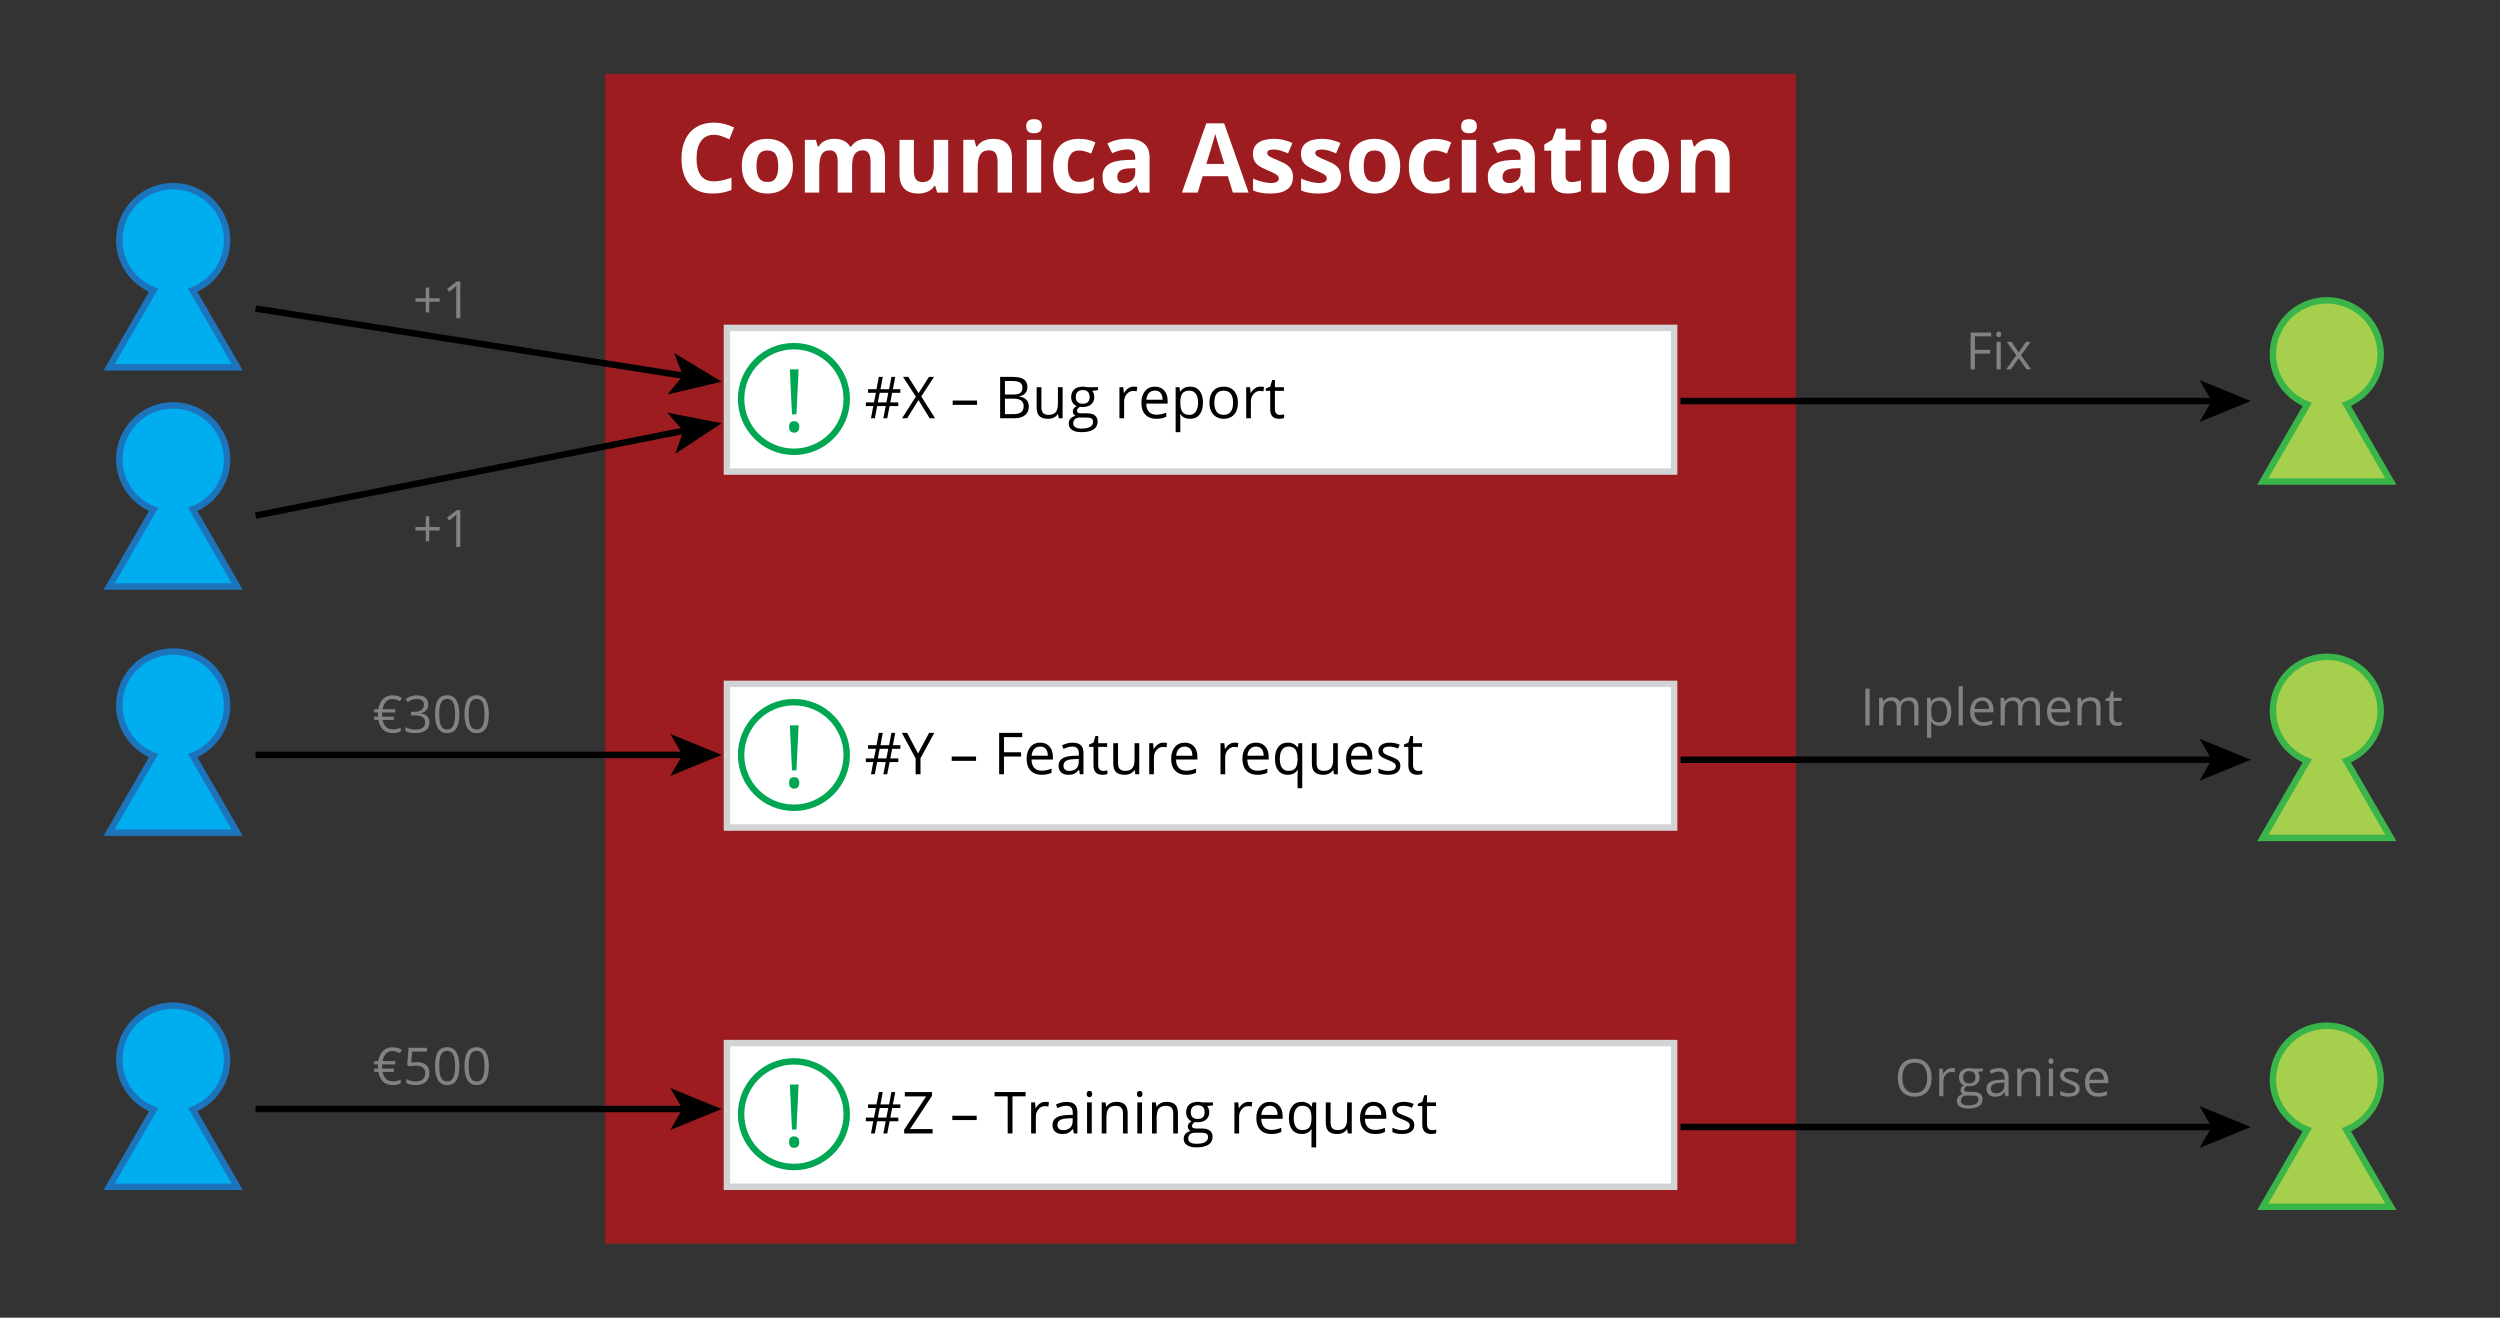 <?xml version="1.0" encoding="utf-8"?>
<!-- Generator: Adobe Illustrator 16.0.0, SVG Export Plug-In . SVG Version: 6.00 Build 0)  -->
<!DOCTYPE svg PUBLIC "-//W3C//DTD SVG 1.1//EN" "http://www.w3.org/Graphics/SVG/1.1/DTD/svg11.dtd">
<svg version="1.1" id="Layer_1" xmlns="http://www.w3.org/2000/svg" xmlns:xlink="http://www.w3.org/1999/xlink" x="0px" y="0px"
	 width="388px" height="204.5px" viewBox="0 0 388 204.5" enable-background="new 0 0 388 204.5" xml:space="preserve">
<rect x="0" y="0" width="388" height="204.5" fill="#333333" stroke="none"/>
<rect x="93.926" y="11.462" fill="#9C1C1F" width="184.793" height="181.558"/>
<g>
	<path fill="#FFFFFF" d="M110.793,20.918c-0.854,0-1.516,0.321-1.985,0.963s-0.703,1.537-0.703,2.684
		c0,2.388,0.896,3.582,2.688,3.582c0.752,0,1.663-0.188,2.732-0.564v1.904c-0.879,0.366-1.86,0.549-2.944,0.549
		c-1.558,0-2.749-0.473-3.574-1.417c-0.825-0.945-1.238-2.301-1.238-4.069c0-1.113,0.203-2.088,0.608-2.926
		c0.405-0.837,0.987-1.479,1.747-1.926c0.759-0.447,1.649-0.67,2.669-0.67c1.04,0,2.085,0.251,3.135,0.754l-0.732,1.846
		c-0.4-0.19-0.803-0.356-1.208-0.498S111.184,20.918,110.793,20.918z"/>
	<path fill="#FFFFFF" d="M123.069,25.782c0,1.333-0.352,2.375-1.055,3.127s-1.682,1.128-2.937,1.128
		c-0.786,0-1.479-0.172-2.08-0.517c-0.601-0.344-1.062-0.838-1.384-1.483s-0.483-1.396-0.483-2.256c0-1.338,0.349-2.378,1.047-3.12
		s1.68-1.113,2.944-1.113c0.786,0,1.479,0.171,2.08,0.513s1.062,0.833,1.384,1.472S123.069,24.922,123.069,25.782z M117.407,25.782
		c0,0.811,0.133,1.423,0.399,1.838s0.7,0.623,1.3,0.623c0.596,0,1.024-0.206,1.286-0.619c0.261-0.413,0.392-1.027,0.392-1.842
		c0-0.811-0.132-1.418-0.396-1.824s-0.696-0.608-1.296-0.608c-0.596,0-1.025,0.202-1.289,0.604
		C117.539,24.357,117.407,24.966,117.407,25.782z"/>
	<path fill="#FFFFFF" d="M132.246,29.891h-2.234v-4.783c0-0.591-0.099-1.034-0.297-1.33c-0.197-0.295-0.509-0.443-0.934-0.443
		c-0.571,0-0.986,0.21-1.245,0.63s-0.388,1.111-0.388,2.073v3.853h-2.234v-8.188h1.707l0.3,1.047h0.125
		c0.22-0.376,0.537-0.67,0.952-0.882c0.415-0.213,0.891-0.319,1.428-0.319c1.226,0,2.056,0.4,2.49,1.201h0.198
		c0.22-0.381,0.543-0.676,0.97-0.886s0.91-0.315,1.447-0.315c0.928,0,1.629,0.238,2.106,0.714c0.476,0.476,0.714,1.239,0.714,2.289
		v5.339h-2.241v-4.783c0-0.591-0.099-1.034-0.297-1.33c-0.197-0.295-0.509-0.443-0.934-0.443c-0.547,0-0.956,0.195-1.227,0.586
		c-0.271,0.391-0.407,1.011-0.407,1.86V29.891z"/>
	<path fill="#FFFFFF" d="M145.444,29.891l-0.3-1.047h-0.117c-0.239,0.381-0.579,0.675-1.018,0.882
		c-0.439,0.208-0.94,0.312-1.501,0.312c-0.962,0-1.687-0.257-2.175-0.772s-0.732-1.256-0.732-2.223v-5.339h2.234v4.783
		c0,0.591,0.105,1.034,0.315,1.33s0.544,0.443,1.003,0.443c0.625,0,1.077-0.208,1.355-0.626c0.278-0.417,0.417-1.109,0.417-2.076
		v-3.853h2.234v8.188H145.444z"/>
	<path fill="#FFFFFF" d="M157.061,29.891h-2.234v-4.783c0-0.591-0.105-1.034-0.315-1.33c-0.21-0.295-0.544-0.443-1.003-0.443
		c-0.625,0-1.077,0.208-1.355,0.626c-0.278,0.417-0.417,1.109-0.417,2.076v3.853h-2.234v-8.188h1.707l0.3,1.047h0.125
		c0.249-0.396,0.592-0.694,1.029-0.897s0.934-0.304,1.491-0.304c0.952,0,1.675,0.258,2.168,0.773s0.74,1.258,0.74,2.23V29.891z"/>
	<path fill="#FFFFFF" d="M159.265,19.585c0-0.728,0.405-1.091,1.216-1.091s1.216,0.364,1.216,1.091c0,0.347-0.102,0.617-0.304,0.809
		c-0.203,0.193-0.506,0.29-0.912,0.29C159.67,20.684,159.265,20.318,159.265,19.585z M161.594,29.891h-2.234v-8.188h2.234V29.891z"
		/>
	<path fill="#FFFFFF" d="M167.263,30.037c-2.549,0-3.823-1.399-3.823-4.197c0-1.392,0.347-2.455,1.04-3.19
		c0.693-0.734,1.687-1.102,2.981-1.102c0.947,0,1.797,0.186,2.549,0.557l-0.659,1.729c-0.352-0.142-0.679-0.257-0.981-0.348
		c-0.303-0.09-0.605-0.135-0.908-0.135c-1.162,0-1.743,0.825-1.743,2.476c0,1.602,0.581,2.402,1.743,2.402
		c0.43,0,0.828-0.057,1.194-0.172c0.366-0.114,0.732-0.294,1.099-0.538v1.912c-0.361,0.229-0.727,0.388-1.095,0.476
		C168.29,29.993,167.825,30.037,167.263,30.037z"/>
	<path fill="#FFFFFF" d="M176.851,29.891l-0.432-1.113h-0.059c-0.376,0.474-0.763,0.802-1.161,0.985
		c-0.398,0.183-0.917,0.274-1.557,0.274c-0.786,0-1.405-0.225-1.856-0.674c-0.452-0.449-0.678-1.089-0.678-1.919
		c0-0.869,0.304-1.51,0.912-1.923c0.607-0.412,1.524-0.641,2.75-0.685l1.421-0.044v-0.359c0-0.83-0.425-1.245-1.274-1.245
		c-0.654,0-1.423,0.198-2.307,0.593l-0.74-1.509c0.942-0.493,1.987-0.74,3.135-0.74c1.099,0,1.941,0.239,2.527,0.718
		s0.879,1.206,0.879,2.183v5.457H176.851z M176.191,26.097l-0.864,0.029c-0.649,0.02-1.133,0.137-1.45,0.352
		s-0.476,0.542-0.476,0.981c0,0.63,0.361,0.945,1.084,0.945c0.518,0,0.931-0.149,1.242-0.447c0.31-0.298,0.465-0.693,0.465-1.187
		V26.097z"/>
	<path fill="#FFFFFF" d="M191.338,29.891l-0.776-2.549h-3.904l-0.776,2.549h-2.446l3.779-10.752h2.776l3.794,10.752H191.338z
		 M190.02,25.438c-0.718-2.31-1.122-3.616-1.212-3.918s-0.155-0.542-0.194-0.718c-0.161,0.625-0.623,2.17-1.384,4.636H190.02z"/>
	<path fill="#FFFFFF" d="M200.669,27.459c0,0.84-0.292,1.479-0.875,1.919c-0.584,0.439-1.457,0.659-2.619,0.659
		c-0.596,0-1.104-0.04-1.523-0.121c-0.42-0.08-0.813-0.199-1.179-0.355v-1.846c0.415,0.195,0.883,0.359,1.402,0.491
		c0.521,0.132,0.978,0.198,1.374,0.198c0.811,0,1.216-0.234,1.216-0.703c0-0.176-0.054-0.319-0.161-0.428
		c-0.107-0.11-0.293-0.234-0.557-0.374c-0.264-0.139-0.615-0.301-1.055-0.487c-0.63-0.264-1.093-0.508-1.388-0.732
		s-0.51-0.482-0.645-0.773c-0.134-0.29-0.201-0.648-0.201-1.073c0-0.728,0.282-1.29,0.846-1.688
		c0.564-0.398,1.364-0.597,2.399-0.597c0.986,0,1.946,0.215,2.878,0.645l-0.674,1.611c-0.41-0.176-0.793-0.32-1.15-0.432
		s-0.72-0.168-1.091-0.168c-0.659,0-0.989,0.178-0.989,0.535c0,0.2,0.106,0.374,0.319,0.52c0.212,0.146,0.677,0.364,1.395,0.652
		c0.64,0.259,1.108,0.5,1.406,0.725s0.518,0.483,0.659,0.776S200.669,27.054,200.669,27.459z"/>
	<path fill="#FFFFFF" d="M208.125,27.459c0,0.84-0.292,1.479-0.875,1.919c-0.584,0.439-1.457,0.659-2.619,0.659
		c-0.596,0-1.104-0.04-1.523-0.121c-0.42-0.08-0.813-0.199-1.179-0.355v-1.846c0.415,0.195,0.883,0.359,1.402,0.491
		c0.521,0.132,0.978,0.198,1.374,0.198c0.811,0,1.216-0.234,1.216-0.703c0-0.176-0.054-0.319-0.161-0.428
		c-0.107-0.11-0.293-0.234-0.557-0.374c-0.264-0.139-0.615-0.301-1.055-0.487c-0.63-0.264-1.093-0.508-1.388-0.732
		s-0.51-0.482-0.645-0.773c-0.134-0.29-0.201-0.648-0.201-1.073c0-0.728,0.282-1.29,0.846-1.688
		c0.564-0.398,1.364-0.597,2.399-0.597c0.986,0,1.946,0.215,2.878,0.645l-0.674,1.611c-0.41-0.176-0.793-0.32-1.15-0.432
		s-0.72-0.168-1.091-0.168c-0.659,0-0.989,0.178-0.989,0.535c0,0.2,0.106,0.374,0.319,0.52c0.212,0.146,0.677,0.364,1.395,0.652
		c0.64,0.259,1.108,0.5,1.406,0.725s0.518,0.483,0.659,0.776S208.125,27.054,208.125,27.459z"/>
	<path fill="#FFFFFF" d="M217.31,25.782c0,1.333-0.352,2.375-1.055,3.127s-1.682,1.128-2.937,1.128c-0.786,0-1.479-0.172-2.08-0.517
		c-0.601-0.344-1.062-0.838-1.384-1.483s-0.483-1.396-0.483-2.256c0-1.338,0.349-2.378,1.047-3.12s1.68-1.113,2.944-1.113
		c0.786,0,1.479,0.171,2.08,0.513s1.062,0.833,1.384,1.472S217.31,24.922,217.31,25.782z M211.648,25.782
		c0,0.811,0.133,1.423,0.399,1.838s0.7,0.623,1.3,0.623c0.596,0,1.024-0.206,1.286-0.619c0.261-0.413,0.392-1.027,0.392-1.842
		c0-0.811-0.132-1.418-0.396-1.824s-0.696-0.608-1.296-0.608c-0.596,0-1.025,0.202-1.289,0.604
		C211.78,24.357,211.648,24.966,211.648,25.782z"/>
	<path fill="#FFFFFF" d="M222.48,30.037c-2.549,0-3.823-1.399-3.823-4.197c0-1.392,0.347-2.455,1.04-3.19
		c0.693-0.734,1.687-1.102,2.981-1.102c0.947,0,1.797,0.186,2.549,0.557l-0.659,1.729c-0.352-0.142-0.679-0.257-0.981-0.348
		c-0.303-0.09-0.605-0.135-0.908-0.135c-1.162,0-1.743,0.825-1.743,2.476c0,1.602,0.581,2.402,1.743,2.402
		c0.43,0,0.828-0.057,1.194-0.172c0.366-0.114,0.732-0.294,1.099-0.538v1.912c-0.361,0.229-0.727,0.388-1.095,0.476
		C223.507,29.993,223.042,30.037,222.48,30.037z"/>
	<path fill="#FFFFFF" d="M226.772,19.585c0-0.728,0.405-1.091,1.216-1.091s1.216,0.364,1.216,1.091c0,0.347-0.102,0.617-0.304,0.809
		c-0.203,0.193-0.506,0.29-0.912,0.29C227.178,20.684,226.772,20.318,226.772,19.585z M229.102,29.891h-2.234v-8.188h2.234V29.891z"
		/>
	<path fill="#FFFFFF" d="M236.646,29.891l-0.432-1.113h-0.059c-0.376,0.474-0.763,0.802-1.161,0.985
		c-0.398,0.183-0.917,0.274-1.557,0.274c-0.786,0-1.405-0.225-1.856-0.674c-0.452-0.449-0.678-1.089-0.678-1.919
		c0-0.869,0.304-1.51,0.912-1.923c0.607-0.412,1.524-0.641,2.75-0.685l1.421-0.044v-0.359c0-0.83-0.425-1.245-1.274-1.245
		c-0.654,0-1.423,0.198-2.307,0.593l-0.74-1.509c0.942-0.493,1.987-0.74,3.135-0.74c1.099,0,1.941,0.239,2.527,0.718
		s0.879,1.206,0.879,2.183v5.457H236.646z M235.986,26.097l-0.864,0.029c-0.649,0.02-1.133,0.137-1.45,0.352
		s-0.476,0.542-0.476,0.981c0,0.63,0.361,0.945,1.084,0.945c0.518,0,0.931-0.149,1.242-0.447c0.31-0.298,0.465-0.693,0.465-1.187
		V26.097z"/>
	<path fill="#FFFFFF" d="M243.955,28.257c0.391,0,0.859-0.085,1.406-0.256v1.663c-0.557,0.249-1.24,0.374-2.051,0.374
		c-0.894,0-1.544-0.226-1.952-0.678c-0.408-0.451-0.612-1.129-0.612-2.032v-3.948h-1.069v-0.945l1.23-0.747l0.645-1.729h1.428v1.743
		h2.292v1.677h-2.292v3.948c0,0.317,0.089,0.552,0.268,0.703C243.426,28.182,243.662,28.257,243.955,28.257z"/>
	<path fill="#FFFFFF" d="M246.921,19.585c0-0.728,0.405-1.091,1.216-1.091s1.216,0.364,1.216,1.091c0,0.347-0.102,0.617-0.304,0.809
		c-0.203,0.193-0.506,0.29-0.912,0.29C247.327,20.684,246.921,20.318,246.921,19.585z M249.25,29.891h-2.234v-8.188h2.234V29.891z"
		/>
	<path fill="#FFFFFF" d="M259.036,25.782c0,1.333-0.352,2.375-1.055,3.127s-1.682,1.128-2.937,1.128
		c-0.786,0-1.479-0.172-2.08-0.517c-0.601-0.344-1.062-0.838-1.384-1.483s-0.483-1.396-0.483-2.256c0-1.338,0.349-2.378,1.047-3.12
		s1.68-1.113,2.944-1.113c0.786,0,1.479,0.171,2.08,0.513s1.062,0.833,1.384,1.472S259.036,24.922,259.036,25.782z M253.374,25.782
		c0,0.811,0.133,1.423,0.399,1.838s0.7,0.623,1.3,0.623c0.596,0,1.024-0.206,1.286-0.619c0.261-0.413,0.392-1.027,0.392-1.842
		c0-0.811-0.132-1.418-0.396-1.824s-0.696-0.608-1.296-0.608c-0.596,0-1.025,0.202-1.289,0.604
		C253.506,24.357,253.374,24.966,253.374,25.782z"/>
	<path fill="#FFFFFF" d="M268.44,29.891h-2.234v-4.783c0-0.591-0.105-1.034-0.315-1.33c-0.21-0.295-0.544-0.443-1.003-0.443
		c-0.625,0-1.077,0.208-1.355,0.626c-0.278,0.417-0.417,1.109-0.417,2.076v3.853h-2.234v-8.188h1.707l0.3,1.047h0.125
		c0.249-0.396,0.592-0.694,1.029-0.897s0.934-0.304,1.491-0.304c0.952,0,1.675,0.258,2.168,0.773s0.74,1.258,0.74,2.23V29.891z"/>
</g>
<path fill="#00AEEF" stroke="#1C75BC" stroke-miterlimit="10" d="M36.82,57.005l-6.905-11.96c3.117-1.216,5.329-4.24,5.329-7.788
	c0-4.62-3.745-8.366-8.366-8.366c-4.62,0-8.365,3.746-8.365,8.366c0,3.548,2.211,6.572,5.329,7.788l-6.906,11.96H36.82z"/>
<rect x="112.82" y="106.135" fill="#FFFFFF" stroke="#D1D3D4" stroke-miterlimit="10" width="147.004" height="22.301"/>
<g>
	<path d="M138.463,116.21l-0.29,1.494h1.244v0.567h-1.349l-0.369,1.89h-0.602l0.369-1.89h-1.332l-0.36,1.89h-0.598l0.352-1.89
		h-1.151v-0.567h1.261l0.299-1.494h-1.217v-0.558h1.314l0.36-1.916h0.611l-0.36,1.916h1.34l0.369-1.916h0.589l-0.369,1.916h1.16
		v0.558H138.463z M136.24,117.705h1.332l0.29-1.494h-1.332L136.24,117.705z"/>
	<path d="M142.484,116.949l1.714-3.212h0.809l-2.145,3.933v2.492h-0.756v-2.457l-2.14-3.968h0.817L142.484,116.949z"/>
	<path d="M147.705,118.083v-0.668h3.779v0.668H147.705z"/>
	<path d="M155.813,120.161h-0.747v-6.425h3.582v0.664h-2.834v2.351h2.663v0.664h-2.663V120.161z"/>
	<path d="M161.636,120.249c-0.712,0-1.274-0.217-1.685-0.65c-0.412-0.434-0.618-1.036-0.618-1.806c0-0.776,0.191-1.393,0.574-1.85
		c0.382-0.457,0.896-0.686,1.54-0.686c0.604,0,1.081,0.199,1.433,0.596s0.527,0.92,0.527,1.571v0.461h-3.318
		c0.015,0.565,0.157,0.995,0.428,1.288s0.653,0.439,1.145,0.439c0.519,0,1.031-0.108,1.538-0.325v0.65
		c-0.258,0.111-0.502,0.191-0.732,0.24C162.238,120.225,161.961,120.249,161.636,120.249z M161.438,115.868
		c-0.387,0-0.695,0.126-0.925,0.378c-0.23,0.252-0.366,0.601-0.407,1.046h2.518c0-0.46-0.103-0.812-0.308-1.057
		C162.112,115.99,161.819,115.868,161.438,115.868z"/>
	<path d="M167.612,120.161l-0.145-0.686h-0.035c-0.24,0.302-0.48,0.506-0.718,0.613c-0.239,0.106-0.537,0.16-0.895,0.16
		c-0.478,0-0.852-0.123-1.123-0.369s-0.406-0.596-0.406-1.05c0-0.973,0.778-1.482,2.333-1.529l0.817-0.026v-0.299
		c0-0.378-0.082-0.657-0.244-0.837c-0.163-0.18-0.423-0.27-0.78-0.27c-0.401,0-0.855,0.123-1.362,0.369l-0.224-0.558
		c0.237-0.129,0.497-0.23,0.78-0.303s0.566-0.11,0.851-0.11c0.574,0,1,0.127,1.276,0.382c0.277,0.255,0.416,0.664,0.416,1.226v3.287
		H167.612z M165.964,119.647c0.454,0,0.811-0.125,1.07-0.374c0.26-0.249,0.389-0.598,0.389-1.046v-0.435l-0.729,0.031
		c-0.58,0.021-0.999,0.111-1.254,0.271c-0.257,0.16-0.385,0.408-0.385,0.745c0,0.264,0.08,0.464,0.239,0.602
		S165.677,119.647,165.964,119.647z"/>
	<path d="M171.211,119.647c0.129,0,0.253-0.009,0.374-0.029c0.12-0.019,0.215-0.039,0.286-0.059v0.558
		c-0.079,0.038-0.195,0.069-0.35,0.095c-0.153,0.024-0.292,0.037-0.415,0.037c-0.932,0-1.397-0.491-1.397-1.472v-2.865h-0.69v-0.352
		l0.69-0.303l0.308-1.028h0.422v1.116h1.397v0.567h-1.397v2.834c0,0.29,0.069,0.513,0.207,0.668S170.971,119.647,171.211,119.647z"
		/>
	<path d="M173.519,115.345v3.125c0,0.393,0.089,0.686,0.268,0.879s0.458,0.29,0.839,0.29c0.504,0,0.872-0.138,1.105-0.413
		c0.232-0.275,0.349-0.725,0.349-1.349v-2.531h0.729v4.816h-0.602l-0.105-0.646h-0.04c-0.149,0.237-0.357,0.419-0.622,0.545
		c-0.266,0.126-0.568,0.189-0.908,0.189c-0.586,0-1.025-0.139-1.316-0.417c-0.292-0.278-0.438-0.724-0.438-1.336v-3.151H173.519z"/>
	<path d="M180.554,115.257c0.214,0,0.406,0.018,0.576,0.053l-0.101,0.677c-0.199-0.044-0.375-0.066-0.527-0.066
		c-0.39,0-0.723,0.158-1,0.475c-0.276,0.316-0.415,0.71-0.415,1.182v2.584h-0.729v-4.816h0.602l0.083,0.892h0.035
		c0.179-0.313,0.394-0.555,0.646-0.725S180.252,115.257,180.554,115.257z"/>
	<path d="M184.065,120.249c-0.712,0-1.274-0.217-1.685-0.65c-0.412-0.434-0.618-1.036-0.618-1.806c0-0.776,0.191-1.393,0.574-1.85
		c0.382-0.457,0.896-0.686,1.54-0.686c0.604,0,1.081,0.199,1.433,0.596s0.527,0.92,0.527,1.571v0.461h-3.318
		c0.015,0.565,0.157,0.995,0.428,1.288s0.653,0.439,1.145,0.439c0.519,0,1.031-0.108,1.538-0.325v0.65
		c-0.258,0.111-0.502,0.191-0.732,0.24C184.668,120.225,184.391,120.249,184.065,120.249z M183.868,115.868
		c-0.387,0-0.695,0.126-0.925,0.378c-0.23,0.252-0.366,0.601-0.407,1.046h2.518c0-0.46-0.103-0.812-0.308-1.057
		C184.542,115.99,184.249,115.868,183.868,115.868z"/>
	<path d="M191.615,115.257c0.214,0,0.406,0.018,0.576,0.053l-0.101,0.677c-0.199-0.044-0.375-0.066-0.527-0.066
		c-0.39,0-0.723,0.158-1,0.475c-0.276,0.316-0.415,0.71-0.415,1.182v2.584h-0.729v-4.816h0.602l0.083,0.892h0.035
		c0.179-0.313,0.394-0.555,0.646-0.725S191.313,115.257,191.615,115.257z"/>
	<path d="M195.126,120.249c-0.712,0-1.274-0.217-1.685-0.65c-0.412-0.434-0.618-1.036-0.618-1.806c0-0.776,0.191-1.393,0.574-1.85
		c0.382-0.457,0.896-0.686,1.54-0.686c0.604,0,1.081,0.199,1.433,0.596s0.527,0.92,0.527,1.571v0.461h-3.318
		c0.015,0.565,0.157,0.995,0.428,1.288s0.653,0.439,1.145,0.439c0.519,0,1.031-0.108,1.538-0.325v0.65
		c-0.258,0.111-0.502,0.191-0.732,0.24C195.729,120.225,195.452,120.249,195.126,120.249z M194.929,115.868
		c-0.387,0-0.695,0.126-0.925,0.378c-0.23,0.252-0.366,0.601-0.407,1.046h2.518c0-0.46-0.103-0.812-0.308-1.057
		C195.603,115.99,195.31,115.868,194.929,115.868z"/>
	<path d="M199.851,120.249c-0.621,0-1.106-0.218-1.455-0.655s-0.523-1.046-0.523-1.828c0-0.788,0.176-1.403,0.527-1.846
		s0.841-0.664,1.468-0.664c0.659,0,1.166,0.249,1.521,0.747h0.04l0.105-0.659h0.576v6.979h-0.729v-2.061
		c0-0.293,0.016-0.542,0.048-0.747h-0.057C201.034,120.004,200.527,120.249,199.851,120.249z M199.96,119.638
		c0.486,0,0.841-0.13,1.063-0.391s0.341-0.7,0.356-1.318v-0.163c0-0.674-0.114-1.159-0.343-1.455s-0.59-0.444-1.085-0.444
		c-0.428,0-0.755,0.167-0.982,0.499c-0.227,0.333-0.34,0.802-0.34,1.409s0.112,1.069,0.336,1.386
		C199.189,119.479,199.521,119.638,199.96,119.638z"/>
	<path d="M204.342,115.345v3.125c0,0.393,0.089,0.686,0.268,0.879s0.458,0.29,0.839,0.29c0.504,0,0.872-0.138,1.105-0.413
		c0.232-0.275,0.349-0.725,0.349-1.349v-2.531h0.729v4.816h-0.602l-0.105-0.646h-0.04c-0.149,0.237-0.357,0.419-0.622,0.545
		c-0.266,0.126-0.568,0.189-0.908,0.189c-0.586,0-1.025-0.139-1.316-0.417c-0.292-0.278-0.438-0.724-0.438-1.336v-3.151H204.342z"/>
	<path d="M211.215,120.249c-0.712,0-1.274-0.217-1.685-0.65c-0.412-0.434-0.618-1.036-0.618-1.806c0-0.776,0.191-1.393,0.574-1.85
		c0.382-0.457,0.896-0.686,1.54-0.686c0.604,0,1.081,0.199,1.433,0.596s0.527,0.92,0.527,1.571v0.461h-3.318
		c0.015,0.565,0.157,0.995,0.428,1.288s0.653,0.439,1.145,0.439c0.519,0,1.031-0.108,1.538-0.325v0.65
		c-0.258,0.111-0.502,0.191-0.732,0.24C211.817,120.225,211.54,120.249,211.215,120.249z M211.017,115.868
		c-0.387,0-0.695,0.126-0.925,0.378c-0.23,0.252-0.366,0.601-0.407,1.046h2.518c0-0.46-0.103-0.812-0.308-1.057
		C211.691,115.99,211.398,115.868,211.017,115.868z"/>
	<path d="M217.336,118.847c0,0.448-0.167,0.794-0.501,1.037s-0.803,0.365-1.406,0.365c-0.639,0-1.137-0.101-1.494-0.303v-0.677
		c0.231,0.117,0.479,0.209,0.745,0.277s0.521,0.101,0.767,0.101c0.381,0,0.674-0.061,0.879-0.182s0.308-0.307,0.308-0.556
		c0-0.188-0.082-0.348-0.244-0.481c-0.163-0.133-0.48-0.291-0.952-0.473c-0.448-0.167-0.767-0.312-0.956-0.438
		c-0.189-0.124-0.33-0.266-0.422-0.424c-0.093-0.158-0.139-0.347-0.139-0.567c0-0.393,0.16-0.702,0.479-0.929
		s0.757-0.341,1.314-0.341c0.519,0,1.025,0.105,1.521,0.316l-0.259,0.593c-0.483-0.199-0.921-0.299-1.314-0.299
		c-0.346,0-0.606,0.054-0.782,0.163s-0.264,0.258-0.264,0.448c0,0.129,0.033,0.239,0.099,0.33c0.066,0.091,0.172,0.177,0.319,0.259
		s0.428,0.201,0.844,0.356c0.571,0.208,0.957,0.417,1.158,0.628S217.336,118.528,217.336,118.847z"/>
	<path d="M220.079,119.647c0.129,0,0.253-0.009,0.374-0.029c0.12-0.019,0.215-0.039,0.286-0.059v0.558
		c-0.079,0.038-0.195,0.069-0.35,0.095c-0.153,0.024-0.292,0.037-0.415,0.037c-0.932,0-1.397-0.491-1.397-1.472v-2.865h-0.69v-0.352
		l0.69-0.303l0.308-1.028h0.422v1.116h1.397v0.567h-1.397v2.834c0,0.29,0.069,0.513,0.207,0.668S219.838,119.647,220.079,119.647z"
		/>
</g>
<g>
	<circle fill="none" stroke="#00A651" stroke-miterlimit="10" cx="123.215" cy="117.171" r="8.198"/>
	<g>
		<path fill="#00A651" d="M122.462,121.51c0-0.597,0.264-0.896,0.791-0.896c0.255,0,0.452,0.078,0.59,0.231
			c0.139,0.153,0.208,0.375,0.208,0.665c0,0.281-0.07,0.5-0.211,0.656c-0.141,0.155-0.336,0.233-0.586,0.233
			c-0.229,0-0.417-0.069-0.566-0.207C122.537,122.053,122.462,121.827,122.462,121.51z M123.609,119.553h-0.692l-0.336-6.978h1.364
			L123.609,119.553z"/>
	</g>
</g>
<rect x="112.82" y="161.886" fill="#FFFFFF" stroke="#D1D3D4" stroke-miterlimit="10" width="147.004" height="22.301"/>
<g>
	<path d="M138.463,171.96l-0.29,1.494h1.244v0.567h-1.349l-0.369,1.89h-0.602l0.369-1.89h-1.332l-0.36,1.89h-0.598l0.352-1.89
		h-1.151v-0.567h1.261l0.299-1.494h-1.217v-0.558h1.314l0.36-1.916h0.611l-0.36,1.916h1.34l0.369-1.916h0.589l-0.369,1.916h1.16
		v0.558H138.463z M136.24,173.455h1.332l0.29-1.494h-1.332L136.24,173.455z"/>
	<path d="M144.743,175.911h-4.417v-0.584l3.41-5.168h-3.305v-0.672h4.214v0.584l-3.41,5.164h3.507V175.911z"/>
	<path d="M147.802,173.833v-0.668h3.779v0.668H147.802z"/>
	<path d="M157.14,175.911h-0.747v-5.761h-2.035v-0.664h4.816v0.664h-2.035V175.911z"/>
	<path d="M162.229,171.007c0.214,0,0.406,0.018,0.576,0.053l-0.101,0.677c-0.199-0.044-0.375-0.066-0.527-0.066
		c-0.39,0-0.723,0.158-1,0.475c-0.276,0.316-0.415,0.71-0.415,1.182v2.584h-0.729v-4.816h0.602l0.083,0.892h0.035
		c0.179-0.313,0.394-0.555,0.646-0.725S161.927,171.007,162.229,171.007z"/>
	<path d="M166.667,175.911l-0.145-0.686h-0.035c-0.24,0.302-0.48,0.506-0.718,0.613c-0.239,0.106-0.537,0.16-0.895,0.16
		c-0.478,0-0.852-0.123-1.123-0.369s-0.406-0.596-0.406-1.05c0-0.973,0.778-1.482,2.333-1.529l0.817-0.026v-0.299
		c0-0.378-0.082-0.657-0.244-0.837c-0.163-0.18-0.423-0.27-0.78-0.27c-0.401,0-0.855,0.123-1.362,0.369l-0.224-0.558
		c0.237-0.129,0.497-0.23,0.78-0.303s0.566-0.11,0.851-0.11c0.574,0,1,0.127,1.276,0.382c0.277,0.255,0.416,0.664,0.416,1.226v3.287
		H166.667z M165.02,175.397c0.454,0,0.811-0.125,1.07-0.374c0.26-0.249,0.389-0.598,0.389-1.046v-0.435l-0.729,0.031
		c-0.58,0.021-0.999,0.111-1.254,0.271c-0.257,0.16-0.385,0.408-0.385,0.745c0,0.264,0.08,0.464,0.239,0.602
		S164.732,175.397,165.02,175.397z"/>
	<path d="M168.649,169.79c0-0.167,0.041-0.289,0.123-0.367s0.185-0.117,0.308-0.117c0.117,0,0.218,0.04,0.303,0.119
		s0.127,0.201,0.127,0.365s-0.042,0.287-0.127,0.367c-0.085,0.081-0.186,0.121-0.303,0.121c-0.123,0-0.226-0.04-0.308-0.121
		C168.69,170.076,168.649,169.954,168.649,169.79z M169.44,175.911h-0.729v-4.816h0.729V175.911z"/>
	<path d="M174.283,175.911v-3.116c0-0.393-0.089-0.686-0.268-0.879s-0.458-0.29-0.839-0.29c-0.504,0-0.873,0.136-1.107,0.409
		s-0.352,0.722-0.352,1.349v2.527h-0.729v-4.816h0.593l0.119,0.659h0.035c0.149-0.237,0.359-0.421,0.628-0.552
		c0.27-0.13,0.57-0.195,0.901-0.195c0.58,0,1.017,0.14,1.31,0.42s0.439,0.727,0.439,1.342v3.142H174.283z"/>
	<path d="M176.45,169.79c0-0.167,0.041-0.289,0.123-0.367s0.185-0.117,0.308-0.117c0.117,0,0.218,0.04,0.303,0.119
		s0.127,0.201,0.127,0.365s-0.042,0.287-0.127,0.367c-0.085,0.081-0.186,0.121-0.303,0.121c-0.123,0-0.226-0.04-0.308-0.121
		C176.491,170.076,176.45,169.954,176.45,169.79z M177.241,175.911h-0.729v-4.816h0.729V175.911z"/>
	<path d="M182.083,175.911v-3.116c0-0.393-0.089-0.686-0.268-0.879s-0.458-0.29-0.839-0.29c-0.504,0-0.873,0.136-1.107,0.409
		s-0.352,0.722-0.352,1.349v2.527h-0.729v-4.816h0.593l0.119,0.659h0.035c0.149-0.237,0.359-0.421,0.628-0.552
		c0.27-0.13,0.57-0.195,0.901-0.195c0.58,0,1.017,0.14,1.31,0.42s0.439,0.727,0.439,1.342v3.142H182.083z"/>
	<path d="M188.253,171.095v0.461l-0.892,0.105c0.082,0.103,0.155,0.237,0.22,0.402c0.064,0.166,0.097,0.353,0.097,0.561
		c0,0.472-0.161,0.848-0.483,1.129s-0.765,0.422-1.327,0.422c-0.144,0-0.278-0.012-0.404-0.035c-0.311,0.164-0.466,0.371-0.466,0.62
		c0,0.132,0.054,0.229,0.163,0.292c0.108,0.063,0.294,0.095,0.558,0.095h0.853c0.521,0,0.922,0.11,1.202,0.33
		c0.279,0.22,0.419,0.539,0.419,0.958c0,0.533-0.214,0.939-0.642,1.219s-1.052,0.42-1.872,0.42c-0.63,0-1.116-0.117-1.457-0.352
		c-0.342-0.234-0.512-0.565-0.512-0.993c0-0.293,0.094-0.546,0.281-0.76s0.451-0.359,0.791-0.435
		c-0.123-0.056-0.226-0.142-0.31-0.259c-0.083-0.117-0.125-0.253-0.125-0.409c0-0.176,0.047-0.33,0.141-0.461
		s0.242-0.259,0.444-0.382c-0.249-0.103-0.452-0.277-0.609-0.523s-0.235-0.527-0.235-0.844c0-0.527,0.158-0.934,0.475-1.219
		c0.316-0.286,0.765-0.429,1.345-0.429c0.252,0,0.479,0.029,0.681,0.088H188.253z M184.413,176.72c0,0.261,0.11,0.458,0.33,0.593
		s0.535,0.202,0.945,0.202c0.612,0,1.066-0.092,1.36-0.275c0.295-0.183,0.442-0.431,0.442-0.745c0-0.261-0.081-0.442-0.242-0.542
		c-0.161-0.102-0.464-0.152-0.91-0.152h-0.875c-0.331,0-0.589,0.079-0.773,0.237S184.413,176.424,184.413,176.72z M184.808,172.637
		c0,0.337,0.095,0.592,0.286,0.765s0.456,0.259,0.795,0.259c0.712,0,1.068-0.346,1.068-1.037c0-0.724-0.36-1.085-1.081-1.085
		c-0.343,0-0.606,0.092-0.791,0.277S184.808,172.274,184.808,172.637z"/>
	<path d="M193.777,171.007c0.214,0,0.406,0.018,0.576,0.053l-0.101,0.677c-0.199-0.044-0.375-0.066-0.527-0.066
		c-0.39,0-0.723,0.158-1,0.475c-0.276,0.316-0.415,0.71-0.415,1.182v2.584h-0.729v-4.816h0.602l0.083,0.892h0.035
		c0.179-0.313,0.394-0.555,0.646-0.725S193.476,171.007,193.777,171.007z"/>
	<path d="M197.289,175.999c-0.712,0-1.274-0.217-1.685-0.65c-0.412-0.434-0.618-1.036-0.618-1.806c0-0.776,0.191-1.393,0.574-1.85
		c0.382-0.457,0.896-0.686,1.54-0.686c0.604,0,1.081,0.199,1.433,0.596s0.527,0.92,0.527,1.571v0.461h-3.318
		c0.015,0.565,0.157,0.995,0.428,1.288s0.653,0.439,1.145,0.439c0.519,0,1.031-0.108,1.538-0.325v0.65
		c-0.258,0.111-0.502,0.191-0.732,0.24C197.891,175.975,197.614,175.999,197.289,175.999z M197.091,171.618
		c-0.387,0-0.695,0.126-0.925,0.378c-0.23,0.252-0.366,0.601-0.407,1.046h2.518c0-0.46-0.103-0.812-0.308-1.057
		C197.765,171.74,197.472,171.618,197.091,171.618z"/>
	<path d="M202.013,175.999c-0.621,0-1.106-0.218-1.455-0.655s-0.523-1.046-0.523-1.828c0-0.788,0.176-1.403,0.527-1.846
		s0.841-0.664,1.468-0.664c0.659,0,1.166,0.249,1.521,0.747h0.04l0.105-0.659h0.576v6.979h-0.729v-2.061
		c0-0.293,0.016-0.542,0.048-0.747h-0.057C203.196,175.754,202.689,175.999,202.013,175.999z M202.123,175.388
		c0.486,0,0.841-0.13,1.063-0.391s0.341-0.7,0.356-1.318v-0.163c0-0.674-0.114-1.159-0.343-1.455s-0.59-0.444-1.085-0.444
		c-0.428,0-0.755,0.167-0.982,0.499c-0.227,0.333-0.34,0.802-0.34,1.409s0.112,1.069,0.336,1.386
		C201.351,175.229,201.683,175.388,202.123,175.388z"/>
	<path d="M206.504,171.095v3.125c0,0.393,0.089,0.686,0.268,0.879s0.458,0.29,0.839,0.29c0.504,0,0.872-0.138,1.105-0.413
		c0.232-0.275,0.349-0.725,0.349-1.349v-2.531h0.729v4.816h-0.602l-0.105-0.646h-0.04c-0.149,0.237-0.357,0.419-0.622,0.545
		c-0.266,0.126-0.568,0.189-0.908,0.189c-0.586,0-1.025-0.139-1.316-0.417c-0.292-0.278-0.438-0.724-0.438-1.336v-3.151H206.504z"/>
	<path d="M213.377,175.999c-0.712,0-1.274-0.217-1.685-0.65c-0.412-0.434-0.618-1.036-0.618-1.806c0-0.776,0.191-1.393,0.574-1.85
		c0.382-0.457,0.896-0.686,1.54-0.686c0.604,0,1.081,0.199,1.433,0.596s0.527,0.92,0.527,1.571v0.461h-3.318
		c0.015,0.565,0.157,0.995,0.428,1.288s0.653,0.439,1.145,0.439c0.519,0,1.031-0.108,1.538-0.325v0.65
		c-0.258,0.111-0.502,0.191-0.732,0.24C213.979,175.975,213.702,175.999,213.377,175.999z M213.179,171.618
		c-0.387,0-0.695,0.126-0.925,0.378c-0.23,0.252-0.366,0.601-0.407,1.046h2.518c0-0.46-0.103-0.812-0.308-1.057
		C213.853,171.74,213.56,171.618,213.179,171.618z"/>
	<path d="M219.499,174.597c0,0.448-0.167,0.794-0.501,1.037s-0.803,0.365-1.406,0.365c-0.639,0-1.137-0.101-1.494-0.303v-0.677
		c0.231,0.117,0.479,0.209,0.745,0.277s0.521,0.101,0.767,0.101c0.381,0,0.674-0.061,0.879-0.182s0.308-0.307,0.308-0.556
		c0-0.188-0.082-0.348-0.244-0.481c-0.163-0.133-0.48-0.291-0.952-0.473c-0.448-0.167-0.767-0.312-0.956-0.438
		c-0.189-0.124-0.33-0.266-0.422-0.424c-0.093-0.158-0.139-0.347-0.139-0.567c0-0.393,0.16-0.702,0.479-0.929
		s0.757-0.341,1.314-0.341c0.519,0,1.025,0.105,1.521,0.316l-0.259,0.593c-0.483-0.199-0.921-0.299-1.314-0.299
		c-0.346,0-0.606,0.054-0.782,0.163s-0.264,0.258-0.264,0.448c0,0.129,0.033,0.239,0.099,0.33c0.066,0.091,0.172,0.177,0.319,0.259
		s0.428,0.201,0.844,0.356c0.571,0.208,0.957,0.417,1.158,0.628S219.499,174.278,219.499,174.597z"/>
	<path d="M222.241,175.397c0.129,0,0.253-0.009,0.374-0.029c0.12-0.019,0.215-0.039,0.286-0.059v0.558
		c-0.079,0.038-0.195,0.069-0.35,0.095c-0.153,0.024-0.292,0.037-0.415,0.037c-0.932,0-1.397-0.491-1.397-1.472v-2.865h-0.69v-0.352
		l0.69-0.303l0.308-1.028h0.422v1.116h1.397v0.567h-1.397v2.834c0,0.29,0.069,0.513,0.207,0.668S222,175.397,222.241,175.397z"/>
</g>
<g>
	<circle fill="none" stroke="#00A651" stroke-miterlimit="10" cx="123.215" cy="172.921" r="8.198"/>
	<g>
		<path fill="#00A651" d="M122.462,177.261c0-0.598,0.264-0.896,0.791-0.896c0.255,0,0.452,0.078,0.59,0.23
			c0.139,0.154,0.208,0.375,0.208,0.666c0,0.281-0.07,0.5-0.211,0.656c-0.141,0.154-0.336,0.232-0.586,0.232
			c-0.229,0-0.417-0.068-0.566-0.207C122.537,177.804,122.462,177.577,122.462,177.261z M123.609,175.304h-0.692l-0.336-6.979h1.364
			L123.609,175.304z"/>
	</g>
</g>
<rect x="112.82" y="50.885" fill="#FFFFFF" stroke="#D1D3D4" stroke-miterlimit="10" width="147.004" height="22.301"/>
<g>
	<path d="M138.463,60.96l-0.29,1.494h1.244v0.567h-1.349l-0.369,1.89h-0.602l0.369-1.89h-1.332l-0.36,1.89h-0.598l0.352-1.89h-1.151
		v-0.567h1.261l0.299-1.494h-1.217v-0.558h1.314l0.36-1.916h0.611l-0.36,1.916h1.34l0.369-1.916h0.589l-0.369,1.916h1.16v0.558
		H138.463z M136.24,62.455h1.332l0.29-1.494h-1.332L136.24,62.455z"/>
	<path d="M145.125,64.911h-0.848l-1.727-2.826l-1.758,2.826h-0.791l2.136-3.357l-1.991-3.067h0.826l1.595,2.544l1.608-2.544h0.795
		l-1.991,3.041L145.125,64.911z"/>
	<path d="M147.859,62.833v-0.668h3.779v0.668H147.859z"/>
	<path d="M155.22,58.486h1.815c0.853,0,1.469,0.127,1.85,0.382s0.571,0.658,0.571,1.208c0,0.381-0.106,0.695-0.319,0.942
		c-0.212,0.248-0.522,0.408-0.929,0.481v0.044c0.976,0.167,1.463,0.68,1.463,1.538c0,0.574-0.194,1.022-0.582,1.345
		c-0.389,0.322-0.931,0.483-1.628,0.483h-2.241V58.486z M155.967,61.237h1.23c0.527,0,0.907-0.083,1.138-0.248
		s0.347-0.445,0.347-0.837c0-0.36-0.129-0.62-0.387-0.78s-0.668-0.24-1.23-0.24h-1.099V61.237z M155.967,61.87v2.404h1.34
		c0.519,0,0.909-0.1,1.171-0.301c0.262-0.2,0.394-0.515,0.394-0.942c0-0.398-0.134-0.691-0.402-0.879
		c-0.268-0.188-0.676-0.281-1.224-0.281H155.967z"/>
	<path d="M161.627,60.095v3.125c0,0.393,0.089,0.686,0.268,0.879s0.458,0.29,0.839,0.29c0.504,0,0.872-0.138,1.105-0.413
		c0.232-0.275,0.349-0.725,0.349-1.349v-2.531h0.729v4.816h-0.602l-0.105-0.646h-0.04c-0.149,0.237-0.357,0.419-0.622,0.545
		c-0.266,0.126-0.568,0.189-0.908,0.189c-0.586,0-1.025-0.139-1.316-0.417c-0.292-0.278-0.438-0.724-0.438-1.336v-3.151H161.627z"/>
	<path d="M170.407,60.095v0.461l-0.892,0.105c0.082,0.103,0.155,0.237,0.22,0.402c0.064,0.166,0.097,0.353,0.097,0.561
		c0,0.472-0.161,0.848-0.483,1.129s-0.765,0.422-1.327,0.422c-0.144,0-0.278-0.012-0.404-0.035c-0.311,0.164-0.466,0.371-0.466,0.62
		c0,0.132,0.054,0.229,0.163,0.292c0.108,0.063,0.294,0.095,0.558,0.095h0.853c0.521,0,0.922,0.11,1.202,0.33
		c0.279,0.22,0.419,0.539,0.419,0.958c0,0.533-0.214,0.939-0.642,1.219s-1.052,0.42-1.872,0.42c-0.63,0-1.116-0.117-1.457-0.352
		c-0.342-0.234-0.512-0.565-0.512-0.993c0-0.293,0.094-0.546,0.281-0.76s0.451-0.359,0.791-0.435
		c-0.123-0.056-0.226-0.142-0.31-0.259c-0.083-0.117-0.125-0.253-0.125-0.409c0-0.176,0.047-0.33,0.141-0.461
		s0.242-0.259,0.444-0.382c-0.249-0.103-0.452-0.277-0.609-0.523s-0.235-0.527-0.235-0.844c0-0.527,0.158-0.934,0.475-1.219
		c0.316-0.286,0.765-0.429,1.345-0.429c0.252,0,0.479,0.029,0.681,0.088H170.407z M166.566,65.72c0,0.261,0.11,0.458,0.33,0.593
		s0.535,0.202,0.945,0.202c0.612,0,1.066-0.092,1.36-0.275c0.295-0.183,0.442-0.431,0.442-0.745c0-0.261-0.081-0.442-0.242-0.542
		c-0.161-0.102-0.464-0.152-0.91-0.152h-0.875c-0.331,0-0.589,0.079-0.773,0.237S166.566,65.424,166.566,65.72z M166.962,61.637
		c0,0.337,0.095,0.592,0.286,0.765s0.456,0.259,0.795,0.259c0.712,0,1.068-0.346,1.068-1.037c0-0.724-0.36-1.085-1.081-1.085
		c-0.343,0-0.606,0.092-0.791,0.277S166.962,61.274,166.962,61.637z"/>
	<path d="M175.931,60.007c0.214,0,0.406,0.018,0.576,0.053l-0.101,0.677c-0.199-0.044-0.375-0.066-0.527-0.066
		c-0.39,0-0.723,0.158-1,0.475c-0.276,0.316-0.415,0.71-0.415,1.182v2.584h-0.729v-4.816h0.602l0.083,0.892h0.035
		c0.179-0.313,0.394-0.555,0.646-0.725S175.629,60.007,175.931,60.007z"/>
	<path d="M179.442,64.999c-0.712,0-1.274-0.217-1.685-0.65c-0.412-0.434-0.618-1.036-0.618-1.806c0-0.776,0.191-1.393,0.574-1.85
		c0.382-0.457,0.896-0.686,1.54-0.686c0.604,0,1.081,0.199,1.433,0.596s0.527,0.92,0.527,1.571v0.461h-3.318
		c0.015,0.565,0.157,0.995,0.428,1.288s0.653,0.439,1.145,0.439c0.519,0,1.031-0.108,1.538-0.325v0.65
		c-0.258,0.111-0.502,0.191-0.732,0.24C180.045,64.975,179.768,64.999,179.442,64.999z M179.245,60.618
		c-0.387,0-0.695,0.126-0.925,0.378c-0.23,0.252-0.366,0.601-0.407,1.046h2.518c0-0.46-0.103-0.812-0.308-1.057
		C179.918,60.74,179.625,60.618,179.245,60.618z"/>
	<path d="M184.698,64.999c-0.313,0-0.6-0.058-0.859-0.174c-0.259-0.115-0.477-0.293-0.652-0.534h-0.053
		c0.035,0.281,0.053,0.548,0.053,0.8v1.982h-0.729v-6.979h0.593l0.101,0.659h0.035c0.188-0.264,0.406-0.454,0.655-0.571
		s0.535-0.176,0.857-0.176c0.639,0,1.132,0.218,1.479,0.655c0.348,0.437,0.521,1.049,0.521,1.837c0,0.791-0.177,1.406-0.53,1.843
		C185.815,64.78,185.325,64.999,184.698,64.999z M184.593,60.626c-0.492,0-0.848,0.136-1.068,0.409s-0.333,0.706-0.338,1.301v0.163
		c0,0.677,0.113,1.161,0.338,1.453s0.587,0.437,1.085,0.437c0.416,0,0.742-0.168,0.978-0.505s0.354-0.801,0.354-1.393
		c0-0.601-0.118-1.061-0.354-1.382C185.352,60.787,185.021,60.626,184.593,60.626z"/>
	<path d="M192.129,62.499c0,0.785-0.198,1.398-0.593,1.839s-0.942,0.661-1.639,0.661c-0.431,0-0.813-0.101-1.147-0.303
		s-0.592-0.492-0.773-0.87s-0.272-0.82-0.272-1.327c0-0.785,0.196-1.396,0.589-1.834s0.938-0.657,1.635-0.657
		c0.674,0,1.209,0.224,1.606,0.672S192.129,61.734,192.129,62.499z M188.46,62.499c0,0.615,0.123,1.084,0.369,1.406
		s0.608,0.483,1.085,0.483s0.84-0.161,1.088-0.481c0.247-0.321,0.371-0.791,0.371-1.409c0-0.612-0.124-1.077-0.371-1.395
		c-0.248-0.318-0.613-0.477-1.097-0.477c-0.478,0-0.838,0.157-1.081,0.47S188.46,61.877,188.46,62.499z"/>
	<path d="M195.605,60.007c0.214,0,0.406,0.018,0.576,0.053l-0.101,0.677c-0.199-0.044-0.375-0.066-0.527-0.066
		c-0.39,0-0.723,0.158-1,0.475c-0.276,0.316-0.415,0.71-0.415,1.182v2.584h-0.729v-4.816h0.602l0.083,0.892h0.035
		c0.179-0.313,0.394-0.555,0.646-0.725S195.304,60.007,195.605,60.007z"/>
	<path d="M198.638,64.397c0.129,0,0.253-0.009,0.374-0.029c0.12-0.019,0.215-0.039,0.286-0.059v0.558
		c-0.079,0.038-0.195,0.069-0.35,0.095c-0.153,0.024-0.292,0.037-0.415,0.037c-0.932,0-1.397-0.491-1.397-1.472v-2.865h-0.69V60.31
		l0.69-0.303l0.308-1.028h0.422v1.116h1.397v0.567h-1.397v2.834c0,0.29,0.069,0.513,0.207,0.668S198.397,64.397,198.638,64.397z"/>
</g>
<g>
	<circle fill="none" stroke="#00A651" stroke-miterlimit="10" cx="123.215" cy="61.921" r="8.198"/>
	<g>
		<path fill="#00A651" d="M122.462,66.26c0-0.597,0.264-0.896,0.791-0.896c0.255,0,0.452,0.078,0.59,0.231
			c0.139,0.153,0.208,0.375,0.208,0.665c0,0.281-0.07,0.5-0.211,0.656c-0.141,0.155-0.336,0.233-0.586,0.233
			c-0.229,0-0.417-0.069-0.566-0.207C122.537,66.803,122.462,66.577,122.462,66.26z M123.609,64.303h-0.692l-0.336-6.978h1.364
			L123.609,64.303z"/>
	</g>
</g>
<path fill="#A5CF4C" stroke="#39B54A" stroke-miterlimit="10" d="M371.063,74.728l-6.906-11.96c3.117-1.216,5.328-4.24,5.328-7.788
	c0-4.62-3.744-8.366-8.365-8.366c-4.619,0-8.365,3.746-8.365,8.366c0,3.548,2.213,6.572,5.33,7.788l-6.906,11.96H371.063z"/>
<path fill="#00AEEF" stroke="#1C75BC" stroke-miterlimit="10" d="M36.82,91.025l-6.905-11.96c3.117-1.216,5.328-4.24,5.328-7.788
	c0-4.62-3.744-8.366-8.365-8.366c-4.62,0-8.365,3.746-8.365,8.366c0,3.548,2.211,6.572,5.329,7.788l-6.906,11.96H36.82z"/>
<path fill="#00AEEF" stroke="#1C75BC" stroke-miterlimit="10" d="M36.82,129.228l-6.905-11.96c3.117-1.216,5.328-4.24,5.328-7.788
	c0-4.62-3.744-8.366-8.365-8.366c-4.62,0-8.365,3.746-8.365,8.366c0,3.548,2.211,6.572,5.329,7.788l-6.906,11.96H36.82z"/>
<path fill="#00AEEF" stroke="#1C75BC" stroke-miterlimit="10" d="M36.82,184.187l-6.905-11.961c3.117-1.216,5.328-4.24,5.328-7.787
	c0-4.621-3.744-8.366-8.365-8.366c-4.62,0-8.365,3.745-8.365,8.366c0,3.547,2.211,6.571,5.329,7.787l-6.906,11.961H36.82z"/>
<path fill="#A5CF4C" stroke="#39B54A" stroke-miterlimit="10" d="M371.063,130.045l-6.906-11.96c3.117-1.216,5.328-4.24,5.328-7.788
	c0-4.62-3.744-8.366-8.365-8.366c-4.619,0-8.365,3.746-8.365,8.366c0,3.548,2.213,6.572,5.33,7.788l-6.906,11.96H371.063z"/>
<path fill="#A5CF4C" stroke="#39B54A" stroke-miterlimit="10" d="M371.063,187.296l-6.906-11.961
	c3.117-1.217,5.328-4.24,5.328-7.788c0-4.62-3.744-8.366-8.365-8.366c-4.619,0-8.365,3.746-8.365,8.366
	c0,3.548,2.213,6.571,5.33,7.788l-6.906,11.961H371.063z"/>
<g>
	<g>
		<g>
			<line fill="none" stroke="#000000" stroke-miterlimit="10" x1="39.656" y1="47.885" x2="106.41" y2="58.362"/>
			<g>
				<polygon points="111.99,59.238 103.623,61.217 105.993,58.296 104.631,54.792 				"/>
			</g>
		</g>
	</g>
	<g>
		<g>
			<line fill="none" stroke="#000000" stroke-miterlimit="10" x1="39.656" y1="80.019" x2="106.449" y2="66.784"/>
			<g>
				<polygon points="111.99,65.686 104.814,70.423 106.035,66.866 103.55,64.043 				"/>
			</g>
		</g>
	</g>
	<g>
		<g>
			<line fill="none" stroke="#000000" stroke-miterlimit="10" x1="39.656" y1="117.161" x2="106.341" y2="117.161"/>
			<g>
				<polygon points="111.99,117.161 104.03,120.414 105.919,117.161 104.03,113.91 				"/>
			</g>
		</g>
	</g>
	<g>
		<g>
			<line fill="none" stroke="#000000" stroke-miterlimit="10" x1="39.656" y1="172.12" x2="106.341" y2="172.12"/>
			<g>
				<polygon points="111.99,172.12 104.03,175.372 105.919,172.12 104.03,168.868 				"/>
			</g>
		</g>
	</g>
	<g>
		<g>
			<line fill="none" stroke="#000000" stroke-miterlimit="10" x1="260.825" y1="62.238" x2="343.675" y2="62.238"/>
			<g>
				<polygon points="349.323,62.238 341.364,65.49 343.253,62.238 341.364,58.986 				"/>
			</g>
		</g>
	</g>
	<g>
		<g>
			<line fill="none" stroke="#000000" stroke-miterlimit="10" x1="260.825" y1="117.911" x2="343.675" y2="117.911"/>
			<g>
				<polygon points="349.323,117.911 341.364,121.164 343.253,117.911 341.364,114.66 				"/>
			</g>
		</g>
	</g>
	<g>
		<g>
			<line fill="none" stroke="#000000" stroke-miterlimit="10" x1="260.825" y1="174.911" x2="343.675" y2="174.911"/>
			<g>
				<polygon points="349.323,174.911 341.364,178.163 343.253,174.911 341.364,171.659 				"/>
			</g>
		</g>
	</g>
</g>
<g>
	<path fill="#808285" d="M60.928,163.119c-0.831,0-1.349,0.525-1.555,1.574h1.992v0.504h-2.047l-0.008,0.223v0.25l0.008,0.176h1.809
		v0.504h-1.746c0.096,0.469,0.277,0.832,0.541,1.088c0.264,0.257,0.618,0.385,1.061,0.385c0.406,0,0.809-0.086,1.207-0.258v0.586
		c-0.38,0.169-0.793,0.254-1.238,0.254c-0.617,0-1.114-0.175-1.49-0.525s-0.625-0.86-0.744-1.529h-0.648v-0.504h0.594l-0.008-0.164
		v-0.172l0.008-0.312h-0.594v-0.504h0.641c0.102-0.68,0.342-1.209,0.723-1.59s0.879-0.57,1.496-0.57c0.523,0,1,0.126,1.43,0.379
		l-0.277,0.543C61.648,163.23,61.264,163.119,60.928,163.119z"/>
	<path fill="#808285" d="M64.717,164.837c0.602,0,1.075,0.149,1.42,0.447s0.518,0.707,0.518,1.225c0,0.591-0.188,1.055-0.564,1.391
		s-0.895,0.504-1.557,0.504c-0.643,0-1.134-0.103-1.473-0.309v-0.625c0.182,0.117,0.409,0.209,0.68,0.275s0.538,0.1,0.801,0.1
		c0.458,0,0.814-0.108,1.068-0.324c0.254-0.216,0.381-0.529,0.381-0.938c0-0.797-0.488-1.195-1.465-1.195
		c-0.248,0-0.578,0.038-0.992,0.113l-0.336-0.215l0.215-2.672h2.84v0.598h-2.285l-0.145,1.715
		C64.122,164.867,64.42,164.837,64.717,164.837z"/>
	<path fill="#808285" d="M71.292,165.462c0,0.987-0.156,1.724-0.467,2.211c-0.311,0.487-0.787,0.73-1.428,0.73
		c-0.615,0-1.082-0.249-1.402-0.748c-0.32-0.499-0.48-1.23-0.48-2.193c0-0.995,0.155-1.733,0.465-2.215s0.783-0.723,1.418-0.723
		c0.62,0,1.09,0.251,1.412,0.754S71.292,164.509,71.292,165.462z M68.17,165.462c0,0.831,0.098,1.436,0.293,1.814
		s0.506,0.568,0.934,0.568c0.432,0,0.746-0.192,0.939-0.576c0.194-0.384,0.291-0.986,0.291-1.807s-0.097-1.421-0.291-1.803
		s-0.507-0.572-0.939-0.572c-0.427,0-0.738,0.188-0.934,0.564S68.17,164.632,68.17,165.462z"/>
	<path fill="#808285" d="M75.866,165.462c0,0.987-0.156,1.724-0.467,2.211c-0.311,0.487-0.787,0.73-1.428,0.73
		c-0.615,0-1.082-0.249-1.402-0.748c-0.32-0.499-0.48-1.23-0.48-2.193c0-0.995,0.155-1.733,0.465-2.215s0.783-0.723,1.418-0.723
		c0.62,0,1.09,0.251,1.412,0.754S75.866,164.509,75.866,165.462z M72.745,165.462c0,0.831,0.098,1.436,0.293,1.814
		s0.506,0.568,0.934,0.568c0.432,0,0.746-0.192,0.939-0.576c0.194-0.384,0.291-0.986,0.291-1.807s-0.097-1.421-0.291-1.803
		s-0.507-0.572-0.939-0.572c-0.427,0-0.738,0.188-0.934,0.564S72.745,164.632,72.745,165.462z"/>
</g>
<g>
	<path fill="#808285" d="M60.928,108.496c-0.831,0-1.349,0.525-1.555,1.574h1.992v0.504h-2.047l-0.008,0.223v0.25l0.008,0.176h1.809
		v0.504h-1.746c0.096,0.469,0.277,0.832,0.541,1.088c0.264,0.257,0.618,0.385,1.061,0.385c0.406,0,0.809-0.086,1.207-0.258v0.586
		c-0.38,0.169-0.793,0.254-1.238,0.254c-0.617,0-1.114-0.175-1.49-0.525s-0.625-0.86-0.744-1.529h-0.648v-0.504h0.594l-0.008-0.164
		v-0.172l0.008-0.312h-0.594v-0.504h0.641c0.102-0.68,0.342-1.209,0.723-1.59s0.879-0.57,1.496-0.57c0.523,0,1,0.126,1.43,0.379
		l-0.277,0.543C61.648,108.607,61.264,108.496,60.928,108.496z"/>
	<path fill="#808285" d="M66.471,109.335c0,0.365-0.102,0.663-0.307,0.895s-0.494,0.387-0.869,0.465v0.031
		c0.458,0.057,0.798,0.203,1.02,0.438s0.332,0.542,0.332,0.922c0,0.544-0.189,0.963-0.566,1.256s-0.914,0.439-1.609,0.439
		c-0.302,0-0.579-0.022-0.83-0.068s-0.496-0.126-0.732-0.24v-0.617c0.248,0.122,0.511,0.216,0.791,0.279s0.545,0.096,0.795,0.096
		c0.987,0,1.48-0.387,1.48-1.16c0-0.693-0.544-1.039-1.633-1.039H63.78v-0.559h0.57c0.445,0,0.798-0.098,1.059-0.295
		s0.391-0.469,0.391-0.818c0-0.279-0.096-0.498-0.287-0.656s-0.451-0.238-0.779-0.238c-0.25,0-0.486,0.034-0.707,0.102
		s-0.474,0.193-0.758,0.375l-0.328-0.438c0.234-0.185,0.504-0.33,0.811-0.436s0.628-0.158,0.967-0.158
		c0.555,0,0.986,0.127,1.293,0.381S66.471,108.893,66.471,109.335z"/>
	<path fill="#808285" d="M71.292,110.839c0,0.987-0.156,1.724-0.467,2.211c-0.311,0.487-0.787,0.73-1.428,0.73
		c-0.615,0-1.082-0.249-1.402-0.748c-0.32-0.499-0.48-1.23-0.48-2.193c0-0.995,0.155-1.733,0.465-2.215s0.783-0.723,1.418-0.723
		c0.62,0,1.09,0.251,1.412,0.754S71.292,109.886,71.292,110.839z M68.17,110.839c0,0.831,0.098,1.436,0.293,1.814
		s0.506,0.568,0.934,0.568c0.432,0,0.746-0.192,0.939-0.576c0.194-0.384,0.291-0.986,0.291-1.807s-0.097-1.421-0.291-1.803
		s-0.507-0.572-0.939-0.572c-0.427,0-0.738,0.188-0.934,0.564S68.17,110.009,68.17,110.839z"/>
	<path fill="#808285" d="M75.866,110.839c0,0.987-0.156,1.724-0.467,2.211c-0.311,0.487-0.787,0.73-1.428,0.73
		c-0.615,0-1.082-0.249-1.402-0.748c-0.32-0.499-0.48-1.23-0.48-2.193c0-0.995,0.155-1.733,0.465-2.215s0.783-0.723,1.418-0.723
		c0.62,0,1.09,0.251,1.412,0.754S75.866,109.886,75.866,110.839z M72.745,110.839c0,0.831,0.098,1.436,0.293,1.814
		s0.506,0.568,0.934,0.568c0.432,0,0.746-0.192,0.939-0.576c0.194-0.384,0.291-0.986,0.291-1.807s-0.097-1.421-0.291-1.803
		s-0.507-0.572-0.939-0.572c-0.427,0-0.738,0.188-0.934,0.564S72.745,110.009,72.745,110.839z"/>
</g>
<g>
	<path fill="#808285" d="M66.624,46.295h1.609v0.539h-1.609v1.664h-0.543v-1.664h-1.602v-0.539h1.602v-1.672h0.543V46.295z"/>
	<path fill="#808285" d="M71.44,49.385h-0.633v-4.07c0-0.338,0.01-0.659,0.031-0.961c-0.055,0.055-0.116,0.112-0.184,0.172
		s-0.377,0.314-0.93,0.762l-0.344-0.445l1.512-1.168h0.547V49.385z"/>
</g>
<g>
	<path fill="#808285" d="M66.624,81.795h1.609v0.539h-1.609v1.664h-0.543v-1.664h-1.602v-0.539h1.602v-1.672h0.543V81.795z"/>
	<path fill="#808285" d="M71.44,84.885h-0.633v-4.07c0-0.338,0.01-0.659,0.031-0.961c-0.055,0.055-0.116,0.112-0.184,0.172
		s-0.377,0.314-0.93,0.762l-0.344-0.445l1.512-1.168h0.547V84.885z"/>
</g>
<g>
	<path fill="#808285" d="M299.795,167.266c0,0.914-0.231,1.633-0.693,2.156s-1.105,0.785-1.928,0.785
		c-0.841,0-1.49-0.257-1.947-0.771c-0.457-0.514-0.686-1.24-0.686-2.178c0-0.93,0.229-1.65,0.688-2.162s1.109-0.768,1.953-0.768
		c0.82,0,1.461,0.26,1.922,0.781S299.795,166.349,299.795,167.266z M295.245,167.266c0,0.773,0.165,1.36,0.494,1.76
		c0.33,0.399,0.808,0.6,1.436,0.6c0.633,0,1.111-0.199,1.434-0.598s0.484-0.986,0.484-1.762c0-0.768-0.161-1.351-0.482-1.748
		s-0.797-0.596-1.428-0.596c-0.633,0-1.114,0.2-1.443,0.6S295.245,166.502,295.245,167.266z"/>
	<path fill="#808285" d="M302.924,165.77c0.19,0,0.361,0.016,0.512,0.047l-0.09,0.602c-0.177-0.039-0.333-0.059-0.469-0.059
		c-0.346,0-0.643,0.141-0.889,0.422s-0.369,0.631-0.369,1.051v2.297h-0.648v-4.281h0.535l0.074,0.793h0.031
		c0.159-0.279,0.351-0.494,0.574-0.645C302.41,165.845,302.656,165.77,302.924,165.77z"/>
	<path fill="#808285" d="M307.74,165.848v0.41l-0.793,0.094c0.073,0.091,0.139,0.21,0.195,0.357
		c0.058,0.147,0.086,0.313,0.086,0.498c0,0.419-0.143,0.754-0.43,1.004c-0.286,0.25-0.68,0.375-1.18,0.375
		c-0.127,0-0.247-0.01-0.359-0.031c-0.275,0.146-0.414,0.33-0.414,0.551c0,0.117,0.049,0.204,0.145,0.26
		c0.097,0.056,0.262,0.084,0.496,0.084h0.758c0.464,0,0.82,0.098,1.068,0.293c0.249,0.195,0.373,0.479,0.373,0.852
		c0,0.474-0.189,0.835-0.57,1.084c-0.38,0.249-0.935,0.373-1.664,0.373c-0.56,0-0.991-0.104-1.295-0.312
		c-0.303-0.208-0.455-0.503-0.455-0.883c0-0.261,0.084-0.485,0.25-0.676c0.167-0.19,0.401-0.319,0.703-0.387
		c-0.109-0.05-0.201-0.126-0.275-0.23s-0.111-0.226-0.111-0.363c0-0.156,0.042-0.293,0.125-0.41c0.084-0.117,0.215-0.23,0.395-0.34
		c-0.221-0.091-0.401-0.246-0.541-0.465c-0.139-0.219-0.209-0.469-0.209-0.75c0-0.469,0.141-0.83,0.422-1.084
		s0.68-0.381,1.195-0.381c0.225,0,0.426,0.026,0.605,0.078H307.74z M304.326,170.848c0,0.231,0.098,0.407,0.293,0.527
		s0.476,0.18,0.84,0.18c0.545,0,0.947-0.081,1.209-0.244s0.393-0.384,0.393-0.662c0-0.231-0.071-0.393-0.215-0.482
		c-0.143-0.09-0.412-0.135-0.809-0.135h-0.777c-0.294,0-0.523,0.07-0.688,0.211S304.326,170.585,304.326,170.848z M304.678,167.219
		c0,0.299,0.085,0.526,0.254,0.68c0.17,0.154,0.405,0.23,0.707,0.23c0.633,0,0.949-0.307,0.949-0.922
		c0-0.643-0.32-0.965-0.961-0.965c-0.305,0-0.539,0.082-0.703,0.246S304.678,166.896,304.678,167.219z"/>
	<path fill="#808285" d="M311.252,170.129l-0.129-0.609h-0.031c-0.213,0.269-0.426,0.45-0.639,0.545
		c-0.212,0.095-0.477,0.143-0.795,0.143c-0.424,0-0.757-0.109-0.998-0.328c-0.24-0.219-0.361-0.53-0.361-0.934
		c0-0.865,0.691-1.318,2.074-1.359l0.727-0.023v-0.266c0-0.336-0.072-0.584-0.217-0.744s-0.375-0.24-0.693-0.24
		c-0.356,0-0.76,0.109-1.211,0.328l-0.199-0.496c0.211-0.115,0.442-0.205,0.693-0.27c0.252-0.065,0.504-0.098,0.756-0.098
		c0.511,0,0.889,0.113,1.135,0.34s0.369,0.59,0.369,1.09v2.922H311.252z M309.787,169.672c0.404,0,0.721-0.11,0.951-0.332
		c0.23-0.221,0.346-0.531,0.346-0.93v-0.387l-0.648,0.027c-0.516,0.018-0.887,0.098-1.115,0.24
		c-0.228,0.142-0.342,0.363-0.342,0.662c0,0.234,0.071,0.413,0.213,0.535C309.334,169.61,309.532,169.672,309.787,169.672z"/>
	<path fill="#808285" d="M315.998,170.129v-2.77c0-0.349-0.079-0.609-0.238-0.781c-0.158-0.172-0.407-0.258-0.746-0.258
		c-0.447,0-0.775,0.121-0.984,0.363c-0.208,0.242-0.312,0.642-0.312,1.199v2.246h-0.648v-4.281h0.527l0.105,0.586h0.031
		c0.133-0.211,0.319-0.375,0.559-0.49c0.24-0.116,0.507-0.174,0.801-0.174c0.516,0,0.904,0.125,1.164,0.373
		c0.261,0.249,0.391,0.646,0.391,1.193v2.793H315.998z"/>
	<path fill="#808285" d="M317.924,164.688c0-0.148,0.037-0.257,0.109-0.326c0.073-0.069,0.164-0.104,0.273-0.104
		c0.104,0,0.194,0.035,0.27,0.105c0.076,0.07,0.113,0.178,0.113,0.324s-0.037,0.254-0.113,0.326
		c-0.075,0.072-0.165,0.107-0.27,0.107c-0.109,0-0.2-0.036-0.273-0.107C317.961,164.942,317.924,164.833,317.924,164.688z
		 M318.627,170.129h-0.648v-4.281h0.648V170.129z"/>
	<path fill="#808285" d="M322.764,168.961c0,0.398-0.148,0.706-0.445,0.922s-0.713,0.324-1.25,0.324c-0.567,0-1.01-0.09-1.328-0.27
		v-0.602c0.206,0.104,0.427,0.187,0.662,0.246c0.236,0.06,0.463,0.09,0.682,0.09c0.339,0,0.6-0.054,0.781-0.162
		c0.183-0.108,0.273-0.272,0.273-0.494c0-0.167-0.072-0.309-0.217-0.428s-0.426-0.258-0.846-0.42
		c-0.398-0.148-0.682-0.278-0.85-0.389s-0.293-0.236-0.375-0.377s-0.123-0.309-0.123-0.504c0-0.349,0.143-0.625,0.426-0.826
		c0.284-0.202,0.674-0.303,1.168-0.303c0.461,0,0.912,0.094,1.352,0.281l-0.23,0.527c-0.43-0.177-0.818-0.266-1.168-0.266
		c-0.307,0-0.539,0.048-0.695,0.145s-0.234,0.229-0.234,0.398c0,0.115,0.029,0.212,0.088,0.293s0.153,0.158,0.283,0.23
		c0.131,0.073,0.381,0.178,0.75,0.316c0.508,0.185,0.852,0.371,1.029,0.559C322.675,168.441,322.764,168.677,322.764,168.961z"/>
	<path fill="#808285" d="M325.627,170.207c-0.633,0-1.132-0.192-1.498-0.578c-0.365-0.386-0.549-0.92-0.549-1.605
		c0-0.69,0.17-1.238,0.51-1.645s0.797-0.609,1.369-0.609c0.537,0,0.961,0.176,1.273,0.529s0.469,0.818,0.469,1.396v0.41h-2.949
		c0.014,0.502,0.141,0.884,0.381,1.145c0.241,0.261,0.58,0.391,1.018,0.391c0.461,0,0.917-0.097,1.367-0.289v0.578
		c-0.229,0.099-0.445,0.17-0.65,0.213C326.163,170.186,325.916,170.207,325.627,170.207z M325.451,166.312
		c-0.344,0-0.617,0.112-0.822,0.336c-0.204,0.224-0.324,0.534-0.361,0.93h2.238c0-0.409-0.091-0.722-0.273-0.939
		C326.051,166.421,325.79,166.312,325.451,166.312z"/>
</g>
<g>
	<path fill="#808285" d="M289.504,112.576v-5.711h0.664v5.711H289.504z"/>
	<path fill="#808285" d="M297.094,112.576v-2.785c0-0.341-0.073-0.597-0.219-0.768s-0.373-0.256-0.68-0.256
		c-0.404,0-0.702,0.116-0.895,0.348s-0.289,0.588-0.289,1.07v2.391h-0.648v-2.785c0-0.341-0.073-0.597-0.219-0.768
		s-0.374-0.256-0.684-0.256c-0.406,0-0.704,0.122-0.893,0.365s-0.283,0.643-0.283,1.197v2.246h-0.648v-4.281h0.527l0.105,0.586
		h0.031c0.123-0.208,0.295-0.371,0.518-0.488s0.472-0.176,0.748-0.176c0.669,0,1.107,0.242,1.312,0.727h0.031
		c0.127-0.224,0.312-0.401,0.555-0.531s0.518-0.195,0.828-0.195c0.484,0,0.847,0.125,1.088,0.373s0.361,0.646,0.361,1.193v2.793
		H297.094z"/>
	<path fill="#808285" d="M301.07,112.654c-0.278,0-0.533-0.052-0.763-0.154s-0.424-0.261-0.58-0.475h-0.047
		c0.031,0.25,0.047,0.487,0.047,0.711v1.762h-0.648v-6.203h0.527l0.09,0.586h0.031c0.167-0.234,0.361-0.404,0.582-0.508
		s0.475-0.156,0.761-0.156c0.568,0,1.006,0.194,1.314,0.582s0.463,0.932,0.463,1.633c0,0.703-0.156,1.249-0.471,1.639
		C302.063,112.459,301.628,112.654,301.07,112.654z M300.977,108.767c-0.438,0-0.754,0.121-0.949,0.363s-0.295,0.627-0.301,1.156
		v0.145c0,0.602,0.1,1.032,0.301,1.291c0.201,0.259,0.522,0.389,0.965,0.389c0.37,0,0.66-0.149,0.869-0.449
		c0.21-0.299,0.314-0.712,0.314-1.238c0-0.534-0.104-0.943-0.314-1.229C301.652,108.91,301.357,108.767,300.977,108.767z"/>
	<path fill="#808285" d="M304.629,112.576h-0.648v-6.078h0.648V112.576z"/>
	<path fill="#808285" d="M307.812,112.654c-0.633,0-1.132-0.192-1.498-0.578c-0.365-0.386-0.549-0.92-0.549-1.605
		c0-0.69,0.17-1.238,0.51-1.645s0.797-0.609,1.369-0.609c0.537,0,0.961,0.176,1.273,0.529s0.469,0.818,0.469,1.396v0.41h-2.949
		c0.014,0.502,0.141,0.884,0.381,1.145c0.241,0.261,0.58,0.391,1.018,0.391c0.461,0,0.917-0.097,1.367-0.289v0.578
		c-0.229,0.099-0.445,0.17-0.65,0.213C308.349,112.632,308.102,112.654,307.812,112.654z M307.637,108.759
		c-0.344,0-0.617,0.112-0.822,0.336c-0.204,0.224-0.324,0.534-0.361,0.93h2.238c0-0.409-0.091-0.722-0.273-0.939
		C308.236,108.868,307.976,108.759,307.637,108.759z"/>
	<path fill="#808285" d="M315.949,112.576v-2.785c0-0.341-0.072-0.597-0.219-0.768c-0.146-0.17-0.372-0.256-0.68-0.256
		c-0.403,0-0.701,0.116-0.895,0.348c-0.192,0.232-0.289,0.588-0.289,1.07v2.391h-0.648v-2.785c0-0.341-0.072-0.597-0.219-0.768
		c-0.146-0.17-0.373-0.256-0.684-0.256c-0.406,0-0.703,0.122-0.893,0.365c-0.188,0.244-0.283,0.643-0.283,1.197v2.246h-0.648v-4.281
		h0.527l0.105,0.586h0.031c0.123-0.208,0.295-0.371,0.518-0.488s0.473-0.176,0.748-0.176c0.67,0,1.107,0.242,1.312,0.727h0.031
		c0.128-0.224,0.312-0.401,0.555-0.531s0.519-0.195,0.828-0.195c0.484,0,0.848,0.125,1.088,0.373
		c0.241,0.249,0.361,0.646,0.361,1.193v2.793H315.949z"/>
	<path fill="#808285" d="M319.742,112.654c-0.633,0-1.132-0.192-1.498-0.578c-0.365-0.386-0.549-0.92-0.549-1.605
		c0-0.69,0.17-1.238,0.51-1.645s0.797-0.609,1.369-0.609c0.537,0,0.961,0.176,1.273,0.529s0.469,0.818,0.469,1.396v0.41h-2.949
		c0.014,0.502,0.141,0.884,0.381,1.145c0.241,0.261,0.58,0.391,1.018,0.391c0.461,0,0.917-0.097,1.367-0.289v0.578
		c-0.229,0.099-0.445,0.17-0.65,0.213C320.278,112.632,320.031,112.654,319.742,112.654z M319.566,108.759
		c-0.344,0-0.617,0.112-0.822,0.336c-0.204,0.224-0.324,0.534-0.361,0.93h2.238c0-0.409-0.091-0.722-0.273-0.939
		C320.166,108.868,319.905,108.759,319.566,108.759z"/>
	<path fill="#808285" d="M325.352,112.576v-2.77c0-0.349-0.079-0.609-0.238-0.781c-0.158-0.172-0.407-0.258-0.746-0.258
		c-0.447,0-0.775,0.121-0.984,0.363c-0.208,0.242-0.312,0.642-0.312,1.199v2.246h-0.648v-4.281h0.527l0.105,0.586h0.031
		c0.133-0.211,0.319-0.375,0.559-0.49c0.24-0.116,0.507-0.174,0.801-0.174c0.516,0,0.904,0.125,1.164,0.373
		c0.261,0.249,0.391,0.646,0.391,1.193v2.793H325.352z"/>
	<path fill="#808285" d="M328.715,112.119c0.115,0,0.226-0.009,0.332-0.025c0.107-0.017,0.191-0.034,0.254-0.053v0.496
		c-0.07,0.034-0.174,0.062-0.311,0.084s-0.26,0.033-0.369,0.033c-0.828,0-1.242-0.437-1.242-1.309v-2.547h-0.613v-0.312l0.613-0.27
		l0.273-0.914h0.375v0.992h1.242v0.504h-1.242v2.52c0,0.258,0.062,0.456,0.184,0.594
		C328.334,112.049,328.502,112.119,328.715,112.119z"/>
</g>
<g>
	<path fill="#808285" d="M306.502,57.326h-0.664v-5.711h3.184v0.59h-2.52v2.09h2.367v0.59h-2.367V57.326z"/>
	<path fill="#808285" d="M309.814,51.884c0-0.148,0.037-0.257,0.109-0.326c0.073-0.069,0.164-0.104,0.273-0.104
		c0.104,0,0.194,0.035,0.27,0.105c0.076,0.07,0.113,0.178,0.113,0.324s-0.037,0.254-0.113,0.326
		c-0.075,0.072-0.165,0.107-0.27,0.107c-0.109,0-0.2-0.036-0.273-0.107C309.852,52.139,309.814,52.03,309.814,51.884z
		 M310.518,57.326h-0.648v-4.281h0.648V57.326z"/>
	<path fill="#808285" d="M312.924,55.134l-1.488-2.09h0.738l1.129,1.641l1.125-1.641h0.73l-1.488,2.09l1.566,2.191h-0.734
		l-1.199-1.734l-1.211,1.734h-0.734L312.924,55.134z"/>
</g>
<g>
</g>
<g>
</g>
<g>
</g>
<g>
</g>
<g>
</g>
<g>
</g>
<g>
</g>
</svg>
